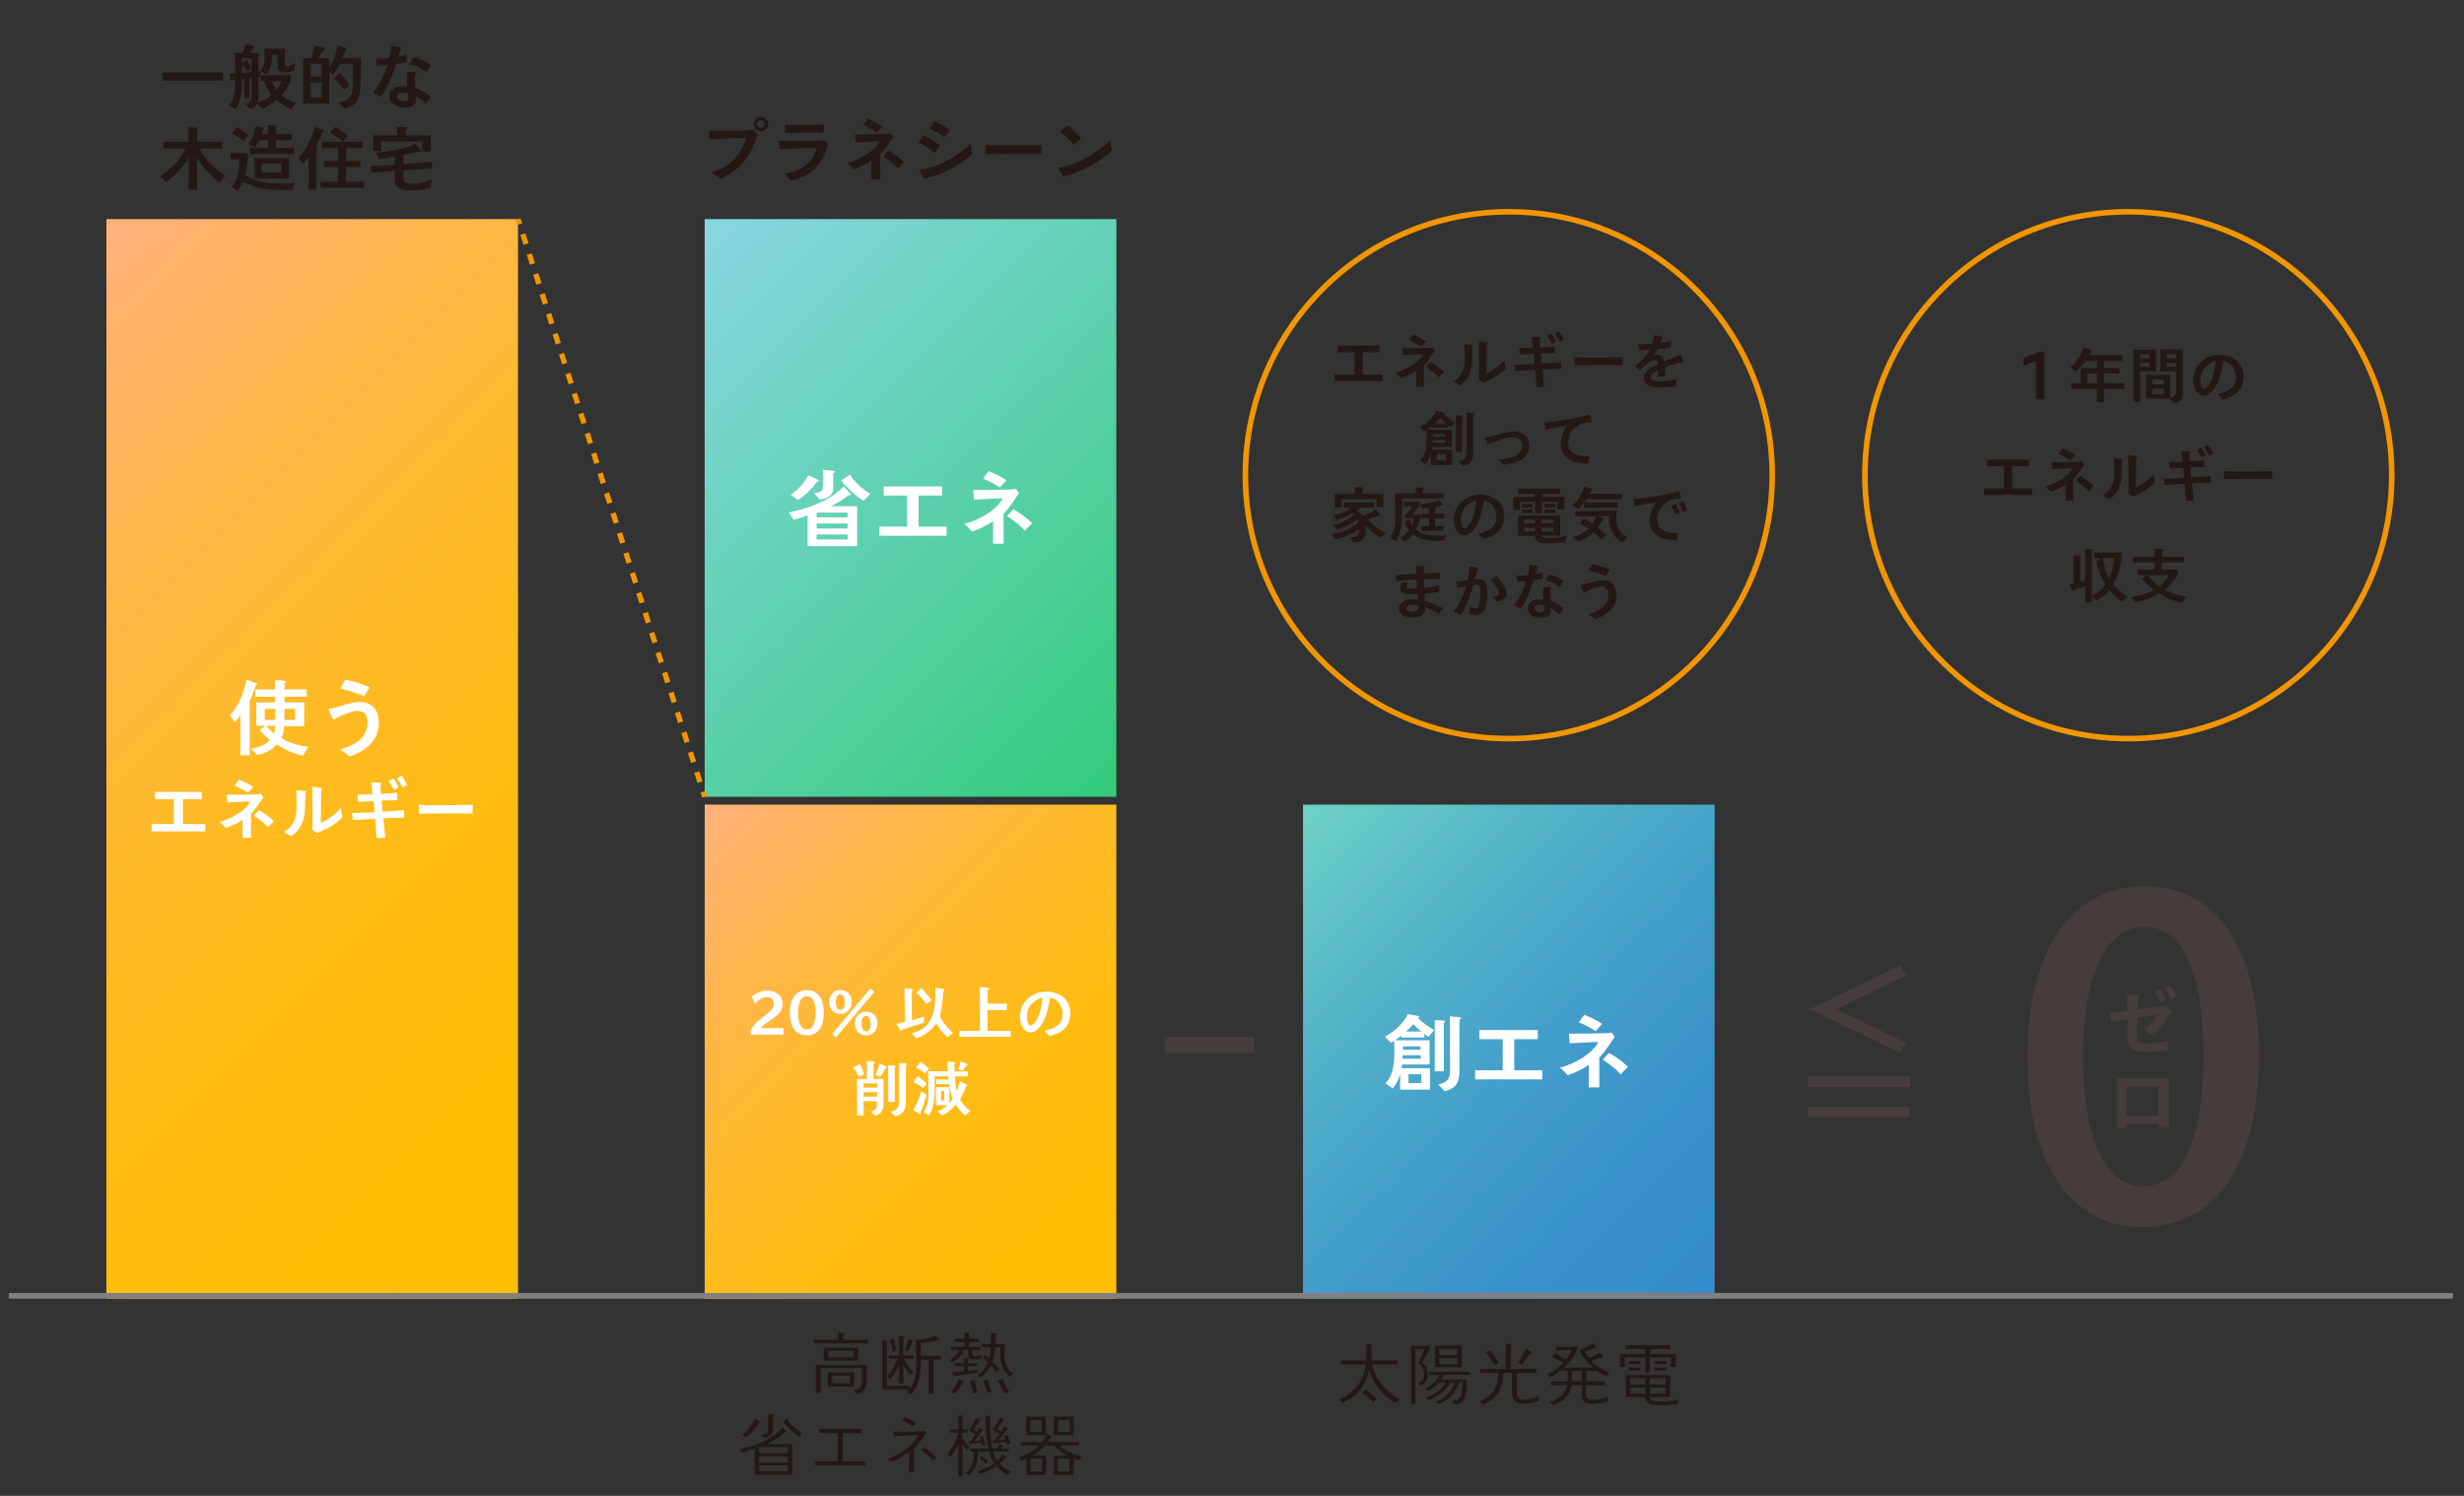 <?xml version="1.0" encoding="UTF-8"?><svg id="_レイヤー_2" xmlns="http://www.w3.org/2000/svg" width="560" height="340" xmlns:xlink="http://www.w3.org/1999/xlink" viewBox="0 0 560 340"><rect x="0" y="0" width="560" height="340" fill="#333333" stroke="none"/><defs><style>.cls-1{fill:#231815;}.cls-1,.cls-2,.cls-3,.cls-4,.cls-5,.cls-6,.cls-7,.cls-8{stroke-width:0px;}.cls-9{clip-path:url(#clippath);}.cls-2,.cls-10,.cls-11,.cls-12,.cls-13{fill:none;}.cls-10{stroke-dasharray:0 0 2.38 2.38;}.cls-10,.cls-11,.cls-12{stroke:#f29600;}.cls-10,.cls-11,.cls-12,.cls-13{stroke-miterlimit:10;}.cls-10,.cls-12{stroke-width:1.2px;}.cls-3{fill:url(#_名称未設定グラデーション_222);}.cls-4{fill:url(#_名称未設定グラデーション_135);}.cls-5{fill:url(#_名称未設定グラデーション_199);}.cls-11,.cls-13{stroke-width:1.27px;}.cls-6{fill:#463c3c;}.cls-7{fill:url(#_名称未設定グラデーション_199-2);}.cls-8{fill:#fff;}.cls-13{stroke:gray;}</style><clipPath id="clippath"><rect class="cls-2" width="560" height="340"/></clipPath><linearGradient id="_名称未設定グラデーション_199" x1="-13.78" y1="87.76" x2="155.69" y2="257.24" gradientUnits="userSpaceOnUse"><stop offset="0" stop-color="#ffb17d"/><stop offset=".09" stop-color="#ffb368"/><stop offset=".28" stop-color="#ffb743"/><stop offset=".46" stop-color="#ffba25"/><stop offset=".65" stop-color="#ffbc10"/><stop offset=".83" stop-color="#ffbd04"/><stop offset="1" stop-color="#ffbe00"/></linearGradient><linearGradient id="_名称未設定グラデーション_199-2" x1="155.47" y1="187.58" x2="258.4" y2="290.51" xlink:href="#_名称未設定グラデーション_199"/><linearGradient id="_名称未設定グラデーション_222" x1="291.45" y1="187.58" x2="394.38" y2="290.51" gradientUnits="userSpaceOnUse"><stop offset="0" stop-color="#6fd2c5"/><stop offset=".26" stop-color="#56b4c7"/><stop offset=".52" stop-color="#449eca"/><stop offset=".78" stop-color="#3990cb"/><stop offset="1" stop-color="#368ccc"/></linearGradient><linearGradient id="_名称未設定グラデーション_135" x1="150.72" y1="59.24" x2="263.14" y2="171.66" gradientUnits="userSpaceOnUse"><stop offset="0" stop-color="#88d6e2"/><stop offset="1" stop-color="#32cb79"/></linearGradient></defs><g id="_レイヤー_4"><g class="cls-9"><rect class="cls-5" x="24.18" y="49.8" width="93.55" height="245.4"/><rect class="cls-7" x="160.16" y="182.89" width="93.55" height="112.31"/><rect class="cls-3" x="296.14" y="182.89" width="93.55" height="112.31"/><rect class="cls-4" x="160.16" y="49.8" width="93.55" height="131.3"/><line class="cls-13" x1="2" y1="294.53" x2="557.49" y2="294.53"/><path class="cls-6" d="M460.79,240.37c0-24.57,10.03-38.95,26.84-38.95s25.77,15.38,25.77,38.15c0,25.47-9.92,39.35-26.63,39.35s-25.98-15.48-25.98-38.55ZM500.79,239.97c0-17.88-4.1-29.36-13.58-29.36-8.19,0-13.8,10.59-13.8,29.36s4.96,29.66,13.58,29.66c10.56,0,13.8-14.08,13.8-29.66Z"/><path class="cls-6" d="M264.72,235.67h20.41v3.66h-20.41v-3.66Z"/><path class="cls-6" d="M410.8,244.62h23.35v2.49h-23.35v-2.49ZM410.8,254.02v-2.49h23.35v2.49h-23.35Z"/><path class="cls-6" d="M431.86,219.43l1.32,2.29-15.77,7.6v.1l15.77,7.6-1.32,2.29-20.37-9.89v-.1l20.37-9.89Z"/><path class="cls-8" d="M58.1,155.77c-.32,1.22-.8,2.45-1.35,3.59v12.33h-2.11v-9.16c-.28.51-.84,1.23-1.25,1.63l-1.2-1.6c1.04-.91,1.88-2.45,2.47-3.69.67-1.41,1.04-2.91,1.35-4.43l2.22.87c.09.04.19.13.19.23,0,.17-.19.21-.32.21ZM68.83,171.75c-2.15-.44-4.12-1.33-5.93-2.54-1.12,1.29-2.75,2.07-4.41,2.41l-1.42-1.41c1.37-.27,3.34-.87,4.24-2.01-.82-.7-1.61-1.42-2.32-2.24l1.22-.99h-1.96v-5.32h4.27v-1.29h-4.48v-1.65h4.45v-2.13l2.17.15c.13,0,.32.06.32.23s-.19.27-.32.3v1.44h5.05v1.65h-5.05v1.29h4.48v5.41h-4.56c-.06.89-.21,1.84-.61,2.64,1.6,1.23,4.16,1.82,6.14,2.05l-1.27,1.99ZM62.55,163.62v-2.51h-2.38v2.51h2.38ZM60.55,164.97c.48.65,1.08,1.27,1.71,1.77.19-.46.29-1.27.29-1.77h-2ZM67.05,163.62v-2.51h-2.39v1.03c0,.49-.02.99-.02,1.48h2.41Z"/><path class="cls-8" d="M79.45,171.94c-.7-.55-1.41-1.12-2.15-1.61,1.9-.49,4.43-1.56,5.47-3.31.51-.84.74-1.82.74-2.79,0-1.69-.65-2.66-2.41-2.66-1.24,0-4.26,1.39-5.38,2.03-.13-.29-1.04-2.24-1.04-2.41,0-.13.19-.11.27-.11.42,0,1.9-.4,2.36-.55,1.48-.46,2.85-.97,4.43-.97,3.04,0,4.37,2.05,4.37,4.88,0,3.89-3.25,6.4-6.65,7.5ZM82.77,158.24c-1.75-.7-3.51-1.33-5.38-1.71.36-.68.7-1.37,1.06-2.05,1.9.32,3.74.95,5.51,1.73-.38.68-.76,1.37-1.2,2.03Z"/><path class="cls-8" d="M46.67,188.96h-12.2v-1.66h5.02v-5.65h-4.26v-1.66h10.62v1.66h-4.27v5.65h5.09v1.66Z"/><path class="cls-8" d="M59.84,181.22c-.9,1.29-1.7,2.63-2.81,3.77v1.66c0,1.26.02,2.52.02,3.77h-1.93c0-1.37,0-2.74.01-4.1-1.02.75-2.63,1.5-3.84,1.88-.43-.5-.9-.96-1.4-1.4,2.4-.55,5.82-2.4,6.99-4.63-1.75.01-3.5.15-5.24.23-.03-.59-.06-1.17-.11-1.76,2.25,0,4.51-.02,6.76-.09.33,0,.65-.05.99-.11l.56.79ZM56.35,180.19c-.94-.65-1.98-1.16-3.02-1.63.33-.46.65-.9.99-1.35,1.12.44,2.2,1,3.24,1.66-.38.46-.78.9-1.2,1.32ZM60.91,188.04c-.93-1.06-2.07-1.88-3.22-2.67l1.11-1.22c1.22.59,2.48,1.56,3.43,2.52l-1.32,1.37Z"/><path class="cls-8" d="M69.37,180.19c-.09,3.13.39,6.03-1.78,8.63-.41.5-.93.94-1.47,1.28-.49-.3-1.22-.77-1.58-1.02,2.39-1.47,2.87-3.36,2.87-6.02,0-1.12-.03-2.31-.06-3.43l2.02.18c.09.01.17.04.17.15,0,.09-.09.18-.17.23ZM74.63,188.17c-.81.44-1.69.78-2.54,1.14-.41-.26-.84-.49-1.2-.79.09-.24.15-.49.15-.75v-1.87c0-2.34-.04-4.73-.09-7.07l2.11.24c.09.01.17.08.17.18,0,.12-.14.21-.23.26-.03.65-.02,1.29-.02,1.95,0,1.84-.03,3.72-.08,5.56,1.2-.5,2.55-1.4,3.51-2.26.32-.27.61-.59.91-.9.03-.03.06-.08.11-.08.08,0,.08.15.08.18.06.64.17,1.25.29,1.87-.94.91-2.02,1.69-3.18,2.33Z"/><path class="cls-8" d="M87.13,186.01c.14,1.46.26,2.9.42,4.36-.65.06-1.31.09-1.96.17-.11-1.47-.24-2.93-.33-4.41-1.72.08-3.42.15-5.12.27-.03-.55-.06-1.09-.09-1.64.39.02.77.02,1.17.02,1.31,0,2.6-.11,3.89-.15-.08-.85-.14-1.69-.23-2.54-1.17.03-2.33.11-3.5.17-.03-.55-.11-1.11-.15-1.66,1.14,0,2.29-.03,3.45-.09-.09-.91-.2-1.81-.32-2.72l2.08.15c.12.02.26.09.26.23s-.12.24-.24.29c.03.67.08,1.32.11,1.99,1.23-.04,2.45-.14,3.66-.27,0,.58.03,1.14.03,1.7-1.19.02-2.37.05-3.54.09.08.83.14,1.67.23,2.51,1.63-.08,3.27-.18,4.89-.33.03.56.02,1.12.05,1.67-1.58.01-3.18.12-4.76.2ZM89.55,179.53c-.36-.71-.82-1.38-1.28-2.05l1.14-.52c.44.62.82,1.29,1.17,1.96l-1.03.61ZM91.48,178.99c-.4-.73-.81-1.44-1.28-2.11l1.08-.56c.46.64.87,1.34,1.22,2.04l-1.02.64Z"/><path class="cls-8" d="M107.37,184.93c-.87-.04-1.55-.04-2.25-.04-.81-.02-7.93,0-9.86.06-.03-.61-.08-1.38-.09-1.84-.02-.23.11-.24.2-.23.26.06.75.09.88.11.93.05,3.3.03,4.36.03,2.2,0,4.38-.04,6.84-.08-.04.61-.06,1.38-.08,1.99Z"/><path class="cls-8" d="M194.8,124.14h-11.25v-6.99c-1.06.34-2.11.72-3.19,1.01l-1.06-1.69c2.62-.55,5.21-1.31,7.62-2.49,1.9-.91,3.32-1.92,4.81-3.42.19.21,1.67,1.73,1.67,1.86,0,.11-.15.17-.25.17s-.19-.02-.29-.06c-1.25,1.03-2.64,1.88-4.12,2.54h6.06v9.06ZM185.7,109.48c-1.16,1.54-2.68,3.13-4.33,4.16l-1.67-1.18c1.77-1.22,3.02-2.51,3.97-4.45l2.2,1.01c.09.04.21.11.21.23,0,.19-.27.23-.38.23ZM189.35,107.61c0,1.1.02,2.22.02,3.33,0,1.86-1.5,2.39-3.08,2.58l-1.25-1.39c.87-.15,2.01-.29,2.01-1.44v-1.01c0-.97,0-1.96-.02-2.93l2.34.27c.17.02.36.04.36.27,0,.15-.27.28-.38.32ZM192.63,117.59v-1.08h-7.03v1.08h7.03ZM192.63,120.13v-1.14h-7.03v1.14h7.03ZM192.63,122.62v-1.14h-7.03v1.14h7.03ZM196.25,113.83c-1.73-1.01-3.8-3.04-5.09-4.58l2-1.37c1.18,1.84,2.79,3.23,4.62,4.39l-1.52,1.56Z"/><path class="cls-8" d="M215.13,121.77h-15.25v-2.07h6.27v-7.07h-5.32v-2.07h13.28v2.07h-5.34v7.07h6.36v2.07Z"/><path class="cls-8" d="M231.59,112.1c-1.12,1.62-2.13,3.29-3.51,4.71v2.07c0,1.58.02,3.15.02,4.71h-2.41c0-1.71,0-3.42.02-5.13-1.27.93-3.29,1.88-4.81,2.36-.53-.63-1.12-1.2-1.75-1.75,3-.68,7.28-3,8.74-5.79-2.18.02-4.37.19-6.55.29-.04-.74-.08-1.46-.13-2.2,2.81,0,5.64-.02,8.45-.11.42,0,.82-.06,1.24-.13l.7.99ZM227.22,110.8c-1.18-.82-2.47-1.44-3.78-2.03.42-.57.82-1.12,1.24-1.69,1.41.55,2.75,1.25,4.05,2.07-.47.57-.97,1.12-1.5,1.65ZM232.92,120.63c-1.16-1.33-2.58-2.36-4.03-3.34l1.39-1.52c1.52.74,3.1,1.96,4.29,3.15l-1.65,1.71Z"/><path class="cls-8" d="M324.66,235.69c-.32-.21-.63-.42-.93-.67v.8h-5.22v-.44c-.47.4-.97.74-1.48,1.08h7.88v5.49h-6.25c-.04.29-.06.57-.13.84h6.46v4.88h-6.78l.02-3.53c-.34,1.16-.89,2.34-1.71,3.23l-1.65-1.12c1.94-2.05,2.03-4.9,2.03-7.56,0-.7-.02-1.41-.04-2.11-.25.15-.49.29-.74.42l-1.35-1.39c1.9-.97,4.35-3.1,5.19-5.09l2.37.4c.1.02.19.11.19.21,0,.11-.09.21-.21.23.59.87,2.7,2.24,3.65,2.75l-1.29,1.58ZM322.89,240.64v-.8h-4.1c0,.27-.02.53-.04.8h4.14ZM322.87,238.61v-.78h-4.01v.78h4.01ZM323.01,234.47c-.63-.53-1.25-1.06-1.82-1.67-.49.61-1.06,1.16-1.65,1.67h3.48ZM323.01,246.19v-2.01h-2.89v2.01h2.89ZM328.14,232.47v11.04h-2.05v-11.66l2,.13c.15.02.36.04.36.23,0,.15-.19.23-.3.27ZM331.69,231.79v11.68c0,2.56-.76,3.91-3.34,4.56l-1.48-1.54c2.18-.53,2.68-1.22,2.68-3.44,0-4.01,0-8.02-.02-12.03l2.15.17c.15.02.38.09.38.29,0,.13-.27.27-.36.3Z"/><path class="cls-8" d="M350.51,245.34h-15.25v-2.07h6.27v-7.07h-5.32v-2.07h13.28v2.07h-5.34v7.07h6.36v2.07Z"/><path class="cls-8" d="M366.98,235.67c-1.12,1.62-2.13,3.29-3.51,4.71v2.07c0,1.58.02,3.15.02,4.71h-2.41c0-1.71,0-3.42.02-5.13-1.27.93-3.29,1.88-4.81,2.36-.53-.63-1.12-1.2-1.75-1.75,3-.68,7.28-3,8.74-5.79-2.18.02-4.37.19-6.55.29-.04-.74-.08-1.46-.13-2.2,2.81,0,5.64-.02,8.45-.11.42,0,.82-.06,1.24-.13l.7.99ZM362.61,234.37c-1.18-.82-2.47-1.44-3.78-2.03.42-.57.82-1.12,1.24-1.69,1.41.55,2.75,1.25,4.05,2.07-.47.57-.97,1.12-1.5,1.65ZM368.31,244.2c-1.16-1.33-2.58-2.36-4.03-3.34l1.39-1.52c1.52.74,3.1,1.96,4.29,3.15l-1.65,1.71Z"/><path class="cls-6" d="M493.38,229.98c-.21.32-.39.63-.58.93-.99,1.62-2.22,3.12-3.68,4.35-.53-.44-1.13-.83-1.73-1.16,1.02-.86,2.34-2.2,2.91-3.42-.62.07-1.23.18-1.83.26-.92.14-1.81.26-2.73.42-.02.65-.04,1.3-.04,1.95v2.4c0,1.36.71,1.48,1.88,1.48,1.74,0,3.47-.16,5.18-.56-.05.74-.18,1.48-.25,2.2-1.69.14-3.38.21-5.09.21-1.99,0-3.93-.51-3.93-2.89v-4.51c-1.25.19-2.46.44-3.7.65-.09-.69-.18-1.39-.28-2.08,1.32-.11,2.64-.23,3.96-.42v-3.89l2.36.25c.14.02.3.07.3.25,0,.14-.14.25-.26.3-.04.93-.05,1.87-.07,2.82,1.67-.23,3.35-.51,5.02-.76.46-.07.86-.16,1.3-.33.19.19,1.44,1.25,1.44,1.37,0,.11-.12.16-.19.18ZM491.12,227.83c-.44-.83-.95-1.6-1.53-2.36l1.29-.67c.55.72,1.02,1.5,1.44,2.29l-1.2.74ZM493.52,227.11c-.48-.84-.99-1.67-1.58-2.43l1.25-.7c.56.74,1.07,1.53,1.5,2.36l-1.16.77Z"/><path class="cls-6" d="M492.94,256.3h-2.32v-.88h-7.24v.95h-2.25c0-3.75.02-7.5.02-11.25,2.01,0,4.03.04,6.04.04s3.84-.04,5.74-.04c0,3.56.02,7.1.02,10.65v.53ZM490.61,253.64v-6.74h-7.24v6.74h7.24Z"/><path class="cls-1" d="M50.66,18.33h-13.78v-1.84h13.78v1.84Z"/><path class="cls-1" d="M66.18,24.81c-1.22-.47-2.33-1.25-3.31-2.12-.97.82-2.15,1.55-3.34,2l-1.08-1.14c-.32.62-.93,1-1.57,1.24l-1.19-1.08c1.24-.43,1.5-.9,1.5-2.19v-3.83l-.52.05v4.58h-1.16v-4.43l-.46.03c0,2.12-.09,5.18-1.5,6.89l-1.43-.84c1.25-1.5,1.38-4.01,1.39-5.88l-.6.11c-.03.13-.14.22-.27.22-.1,0-.17-.06-.19-.16l-.36-1.47c.48-.02.93-.05,1.41-.08v-.41c0-1.43-.08-2.83-.14-4.26h1.8c.24-.67.44-1.35.63-2.03l1.88.52c.11.03.22.11.22.24,0,.16-.22.24-.35.21-.25.36-.47.75-.74,1.09h1.92v4.28l.51-.06-.13,1.27-.36.05v4.23c0,.51-.03,1.03-.21,1.52,1.2-.35,2.3-.89,3.18-1.81-.7-.87-1.28-1.87-1.66-2.91l.36-.21h-1.14v-1.33h6.86v.97c0,.08-.16.44-.19.54-.4.97-1.16,2.26-1.88,3.01.76.84,2.12,1.43,3.18,1.77l-1.08,1.44ZM57.17,13.23h-2.14v1.01l1.01-.65c.41.63.79,1.28,1.11,1.96l-1.09.65c-.32-.55-.65-1.09-1.03-1.6,0,.67.02,1.31.02,1.98.71-.03,1.41-.11,2.12-.16v-3.2ZM66.99,15.94c-.52.27-1.41.51-2,.51-1.58,0-1.92-.36-1.92-1.93v-2.04h-1.22c0,1.66-.19,3.2-1.43,4.42l-1.27-.87c.92-.97,1-2.04,1-3.31,0-.55-.05-1.09-.06-1.65h4.72c-.05,1.09-.1,2.2-.1,3.29,0,.44.14.71.62.71.57,0,1.27-.44,1.71-.79l-.06,1.66ZM61.73,18.41c.27.73.67,1.46,1.16,2.06.43-.55.87-1.39,1.11-2.06h-2.26Z"/><path class="cls-1" d="M82.02,13.15l-.03,3.45c-.02.68,0,1.36-.03,2.03-.13,2.96-.27,5.43-3.77,6l-1.19-1.36c1.62-.16,2.72-.87,3.06-2.5.1-.52.11-1.03.13-1.55.02-.36,0-.71,0-1.08,0-1.19.02-2.36.02-3.55h-2.98c-.44.81-.9,1.63-1.54,2.3l-.87-.68v7.33h-5.91v-10.31h1.79c.32-.93.6-1.88.84-2.85l2.04.49c.11.03.27.09.27.24,0,.16-.25.25-.36.27-.35.63-.71,1.25-1.12,1.85h2.46v2.14c.97-1.41,1.66-3.42,1.92-5.12l1.85.68c.09.03.22.13.22.24,0,.14-.19.19-.3.19-.25.6-.48,1.22-.78,1.79h4.29ZM73.1,17.38v-2.87h-2.5v2.87h2.5ZM73.1,22.15v-3.41h-2.5v3.41h2.5ZM78.22,20.33c-.73-.89-1.5-1.73-2.33-2.52l1.38-1.2c.78.87,1.58,1.74,2.2,2.72l-1.25,1Z"/><path class="cls-1" d="M92.37,14.12c-.78.19-1.54.35-2.31.47-.82,2.44-1.96,5.32-3.45,7.43-.59-.25-1.17-.55-1.74-.86,1.35-1.93,2.46-4.13,3.17-6.38-.78.11-1.57.16-2.36.17-.08-.55-.17-1.11-.25-1.68.29.03.57.03.87.03.73,0,1.47-.03,2.2-.13.24-.89.36-1.82.43-2.74.74.09,1.47.17,2.2.32-.19.73-.38,1.47-.63,2.2.65-.13,1.27-.35,1.9-.54,0,.55-.02,1.12-.02,1.7ZM96.74,23.49c-.68-.59-1.38-1.19-2.17-1.63.02.17.02.35.02.52,0,1.63-1.22,2.08-2.64,2.08-.51,0-1.01-.06-1.5-.21-.97-.32-1.96-1.14-1.96-2.25,0-1.6,1.3-2.41,2.79-2.41.43,0,.87.03,1.3.09-.05-.74-.11-1.49-.11-2.23,0-.38.05-.71.19-1.08h1.43c.09,0,.55-.06.55.13,0,.03,0,.05-.02.06-.19.29-.29.63-.29.97,0,.84.06,1.66.14,2.5,1.16.4,2.49,1.12,3.44,1.88-.36.54-.74,1.08-1.16,1.57ZM92.7,21.21c-.35-.14-.74-.17-1.14-.17-.6,0-1.35.16-1.35.9s.92,1.06,1.54,1.06,1.01-.11,1.01-.79c0-.33-.03-.67-.06-1ZM96.89,16.38c-1.11-.87-2.49-1.49-3.85-1.82l.92-1.58c1.36.35,2.83.92,3.94,1.82l-1.01,1.58Z"/><path class="cls-1" d="M49.87,41.44c-.98-.59-2.12-1.77-2.91-2.63-.84-.92-1.58-1.92-2.2-3.01l.03,7.36h-1.93l.03-7.35c-1.09,1.96-3.28,4.4-5.24,5.53l-1.24-1.31c2.42-1.52,4.58-3.67,5.75-6.3h-5.02v-1.52h5.73v-3.28l1.92.11c.11,0,.27.05.27.19s-.16.24-.27.27v2.71h5.75v1.52h-5.18c.87,2.06,2.96,4.13,4.74,5.46.38.29.78.54,1.17.79l-1.39,1.46Z"/><path class="cls-1" d="M66.37,43.16c-.82.02-1.63.05-2.46.05-1.66,0-3.33-.11-4.96-.48-1.3-.29-2.52-.81-3.71-1.39-.33.67-.71,1.39-1.22,1.95l-1.41-.81c1.52-1.7,1.76-4.1,1.84-6.27h-2.04v-1.39h3.96c-.02,1.58-.16,3.44-.65,4.94,2.46,1.79,5.59,1.93,8.51,1.93.9,0,1.79-.05,2.69-.08l-.55,1.55ZM55.4,32c-.78-.55-1.92-1.25-2.65-1.65l1.19-1.49c.6.33,2,1.36,2.5,1.96l-1.04,1.17ZM66.85,34.99h-10.07v-1.35h4.09v-1.76h-1.93c-.29.57-.6,1.12-1.01,1.62l-1.47-.78c.81-.92,1.5-2.91,1.71-4.12l1.76.51c.08.03.13.1.13.17,0,.11-.14.16-.22.19-.13.35-.25.68-.38,1.03h1.41v-2.06l1.85.14c.11,0,.25.05.25.19s-.16.24-.27.27v1.46h3.56v1.38h-3.56v1.71h4.17v1.39ZM65.69,40.6h-7.82l-.02-4.67h7.84v4.67ZM63.93,39.22v-2.04h-4.42v2.04h4.42Z"/><path class="cls-1" d="M73.34,30.06c-.41,1.01-.9,1.98-1.41,2.95v10.07h-1.79v-7.48c-.3.52-.76,1.01-1.19,1.44l-1.17-1.17c1.79-1.74,3.17-4.62,3.77-7.03l2.04.76c.08.03.16.09.16.19,0,.17-.29.25-.41.27ZM82.8,42.67h-9.95v-1.36h3.96v-3.36h-3.18v-1.38h3.18v-2.88h-3.66v-1.47h9.25v1.47h-3.74v2.88h3.25v1.38h-3.25v3.36h4.13v1.36ZM77.92,32.14c-.9-.76-1.88-1.44-2.93-2.01l1.27-1.33c.52.33,1.03.73,1.52,1.11.44.33.89.67,1.28,1.05l-1.14,1.19Z"/><path class="cls-1" d="M98.21,38.3l-6.54.41v1.82c0,.55.24.92.74,1.09.29.09.76.16,1.46.16,1.36,0,2.79-.36,4.26-1.09l-.21,1.9c-1.17.44-2.71.67-4.59.67-1.11,0-1.95-.16-2.49-.44-.75-.41-1.11-1.09-1.11-2.11v-1.85l-5.34.41-.11-1.47,5.45-.38v-1.85c-1.03.22-2.2.43-3.52.6l-.76-1.44c.71-.06,1.65-.17,2.83-.36,2.58-.4,4.62-.92,6.16-1.71l1.33,1.63c0,.16-.09.22-.27.22-.11,0-.21-.02-.32-.08-.79.21-2.53.59-3.53.78v2.09l6.48-.51.06,1.52ZM97.88,34.42h-1.9v-2.26h-9.33v2.17h-1.84v-3.55h5.43v-1.96l2,.09c.16,0,.25.08.25.19,0,.13-.09.22-.27.27v1.41h5.65v3.64Z"/><path class="cls-1" d="M172,31.08c-1.14,3.23-2.46,5.83-5.31,7.9-.9.67-1.96,1.27-3.04,1.63-.6-.52-1.25-1.01-1.9-1.47,3.94-1,6.7-3.91,7.82-7.79-2.77.03-5.54.19-8.32.3-.05-.65-.08-1.3-.09-1.95.74.02,1.49.05,2.23.05,1.46,0,2.91-.03,4.37-.05.74-.02,1.5,0,2.25-.05.36-.03.49-.03.82-.24.19.16,1.46,1.25,1.46,1.38s-.22.22-.3.29ZM172.95,29.83c-.9,0-1.63-.73-1.63-1.62s.73-1.63,1.63-1.63,1.63.73,1.63,1.63-.74,1.62-1.63,1.62ZM172.95,27.34c-.48,0-.87.38-.87.87s.4.84.87.84.87-.38.87-.84-.4-.87-.87-.87Z"/><path class="cls-1" d="M188.12,33.03c-.22.82-.48,1.66-.87,2.44-1.28,2.55-2.99,4.1-5.7,5.07-.6.22-1.2.41-1.82.55-.48-.52-.92-1.06-1.43-1.54,3.36-.63,6.29-2.23,7.29-5.72.02-.06.03-.13.05-.19-2.85,0-5.69.13-8.54.27-.03-.65-.03-1.28-.05-1.93,1.95.11,3.94.06,5.89.06,1.46,0,2.9-.03,4.34-.19.17.13,1.11.84,1.11.97s-.17.19-.27.21ZM187.19,30.16c-.54-.03-1.06-.03-1.6-.03-1.9,0-3.8,0-5.7.06-.49.02-.98.03-1.47.03v-.36c.02-.51-.02-1-.03-1.5.49.05,1,.06,1.49.06,2.44,0,4.89-.03,7.33-.13v.32c0,.52-.02,1.03-.02,1.55Z"/><path class="cls-1" d="M202.97,31.19c-.93,1.35-1.77,2.74-2.93,3.93v1.73c0,1.31.02,2.63.02,3.93h-2.01c0-1.43,0-2.85.02-4.28-1.06.78-2.74,1.57-4.01,1.96-.44-.52-.93-1-1.46-1.46,2.5-.57,6.07-2.5,7.29-4.83-1.82.02-3.64.16-5.46.24-.03-.62-.06-1.22-.11-1.84,2.34,0,4.7-.02,7.05-.09.35,0,.68-.05,1.03-.11l.59.82ZM199.32,30.11c-.98-.68-2.06-1.2-3.15-1.7.35-.47.68-.93,1.03-1.41,1.17.46,2.3,1.04,3.37,1.73-.4.47-.81.93-1.25,1.38ZM204.07,38.3c-.97-1.11-2.15-1.96-3.36-2.79l1.16-1.27c1.27.62,2.58,1.63,3.58,2.63l-1.38,1.43Z"/><path class="cls-1" d="M212.45,34.75c-1.14-.95-2.41-1.7-3.71-2.36.4-.54.76-1.09,1.14-1.63,1.33.59,2.64,1.38,3.75,2.31l-1.19,1.68ZM210.01,40.6c-.11-.19-1.09-1.74-1.09-1.82,0-.11.16-.13.22-.14,1.01-.19,2.01-.4,2.98-.73,3.14-1.08,6.11-3.04,8.55-5.27.06.81.16,1.62.27,2.41-3.14,2.83-6.81,4.64-10.93,5.56ZM214.66,31.16c-1.08-.78-2.22-1.41-3.44-1.93.36-.52.71-1.08,1.04-1.63,1.27.44,2.52,1.11,3.58,1.92-.36.57-.78,1.11-1.19,1.65Z"/><path class="cls-1" d="M236.67,35.06c-.9-.05-1.62-.05-2.34-.05-.84-.02-8.27,0-10.28.06-.03-.63-.08-1.44-.09-1.92-.02-.24.11-.25.21-.24.27.06.78.1.92.11.97.05,3.44.03,4.54.03,2.3,0,4.56-.05,7.13-.08-.05.63-.06,1.44-.08,2.08Z"/><path class="cls-1" d="M244.39,39.27c-.9.36-1.82.67-2.79.86-.09-.19-1.09-1.98-1.09-1.98,0-.06.08-.06.13-.06.22,0,.46-.03.68-.08,1.76-.32,3.47-1.03,5.05-1.87,2.14-1.12,4.13-2.55,5.91-4.2.13.78.28,1.55.43,2.33-2.45,2.2-5.26,3.79-8.31,5ZM244.02,32.87c-.95-1.09-1.98-2.09-3.17-2.95.62-.44,1.2-.92,1.81-1.38,1.14.82,2.15,1.81,3.06,2.9-.51.54-1.09.98-1.69,1.43Z"/><path class="cls-1" d="M314.27,86.61h-10.94v-1.48h4.5v-5.07h-3.82v-1.49h9.52v1.49h-3.83v5.07h4.56v1.48Z"/><path class="cls-1" d="M326.1,79.68c-.8,1.16-1.53,2.36-2.52,3.38v1.49c0,1.13.01,2.26.01,3.38h-1.73c0-1.23,0-2.45.01-3.68-.91.67-2.36,1.35-3.45,1.69-.38-.45-.8-.86-1.25-1.25,2.15-.49,5.22-2.15,6.27-4.16-1.57.01-3.13.14-4.7.21-.03-.53-.05-1.05-.09-1.58,2.02,0,4.05-.01,6.06-.08.3,0,.59-.04.89-.09l.5.71ZM322.96,78.75c-.84-.58-1.77-1.04-2.71-1.46.3-.41.59-.8.89-1.21,1.01.39,1.98.9,2.9,1.49-.34.41-.69.8-1.08,1.18ZM327.05,85.8c-.83-.95-1.85-1.69-2.89-2.4l.99-1.09c1.09.53,2.22,1.4,3.08,2.26l-1.19,1.23Z"/><path class="cls-1" d="M334.65,78.75c-.08,2.81.35,5.41-1.59,7.74-.37.45-.83.84-1.32,1.14-.44-.27-1.09-.7-1.42-.91,2.14-1.32,2.58-3.01,2.58-5.4,0-1.01-.03-2.07-.05-3.08l1.81.16c.08.01.15.04.15.14,0,.08-.08.16-.15.2ZM339.36,85.91c-.72.4-1.51.69-2.28,1.02-.37-.23-.75-.44-1.08-.71.08-.22.14-.44.14-.67v-1.68c0-2.1-.04-4.24-.08-6.34l1.89.22c.08.01.15.07.15.16,0,.11-.12.19-.21.23-.03.59-.01,1.16-.01,1.74,0,1.65-.03,3.34-.07,4.99,1.08-.45,2.29-1.25,3.15-2.03.29-.25.54-.53.82-.8.03-.03.05-.07.1-.07.07,0,.07.14.07.16.05.57.15,1.12.26,1.68-.85.82-1.81,1.51-2.85,2.08Z"/><path class="cls-1" d="M350.58,83.97c.12,1.31.23,2.6.38,3.91-.59.05-1.17.08-1.76.15-.09-1.32-.22-2.63-.3-3.95-1.54.07-3.07.14-4.59.25-.03-.49-.05-.98-.08-1.47.35.01.7.01,1.05.01,1.17,0,2.33-.09,3.49-.14-.07-.76-.12-1.51-.2-2.28-1.05.03-2.08.09-3.13.15-.03-.49-.09-.99-.14-1.49,1.02,0,2.06-.03,3.09-.08-.08-.82-.18-1.62-.29-2.44l1.87.14c.11.01.23.08.23.21s-.11.22-.22.26c.03.6.07,1.19.09,1.79,1.1-.04,2.19-.12,3.28-.25,0,.52.03,1.02.03,1.53-1.06.01-2.13.04-3.17.08.07.75.12,1.5.2,2.25,1.46-.07,2.93-.16,4.39-.3.03.5.01,1.01.04,1.5-1.42.01-2.85.11-4.26.18ZM352.75,78.17c-.33-.64-.74-1.24-1.14-1.84l1.02-.46c.39.56.74,1.16,1.05,1.76l-.93.55ZM354.48,77.68c-.35-.65-.72-1.29-1.14-1.89l.97-.5c.41.57.78,1.2,1.09,1.83l-.91.57Z"/><path class="cls-1" d="M368.74,83c-.78-.04-1.39-.04-2.02-.04-.72-.01-7.11,0-8.84.05-.03-.54-.07-1.24-.08-1.65-.01-.2.09-.22.18-.2.23.05.67.08.79.1.83.04,2.96.03,3.91.03,1.98,0,3.92-.04,6.13-.07-.04.54-.05,1.24-.07,1.79Z"/><path class="cls-1" d="M382.57,82.13c0,.11-.05.16-.16.16-.07,0-.14-.03-.2-.07-.98.29-2.88.93-3.77,1.28v2.1h-1.61c.01-.2.01-.41.01-.64v-.76c-1.09.44-1.63.99-1.63,1.62,0,.54.63.83,1.87.83,1.35,0,2.58-.15,3.97-.54l-.05,1.59c-1.2.34-2.52.39-3.42.39-2.67,0-4.01-.72-4.01-2.18,0-.71.38-1.36,1.12-1.96.46-.37,1.16-.76,2.07-1.17-.03-.61-.25-.93-.64-.93-.5,0-.97.16-1.4.52-.27.22-.63.5-1.05.93-.5.48-.82.8-1.01.97-.25-.25-.63-.61-1.13-1.12,1.53-1.02,2.67-2.26,3.43-3.69-.72.08-1.53.14-2.4.18-.05-.52-.14-.99-.22-1.42,1.28,0,2.33-.04,3.12-.14.16-.4.31-1.02.46-1.88l1.84.35c.11.03.16.08.16.16s-.07.15-.22.21c-.07.23-.19.59-.37,1.05.63-.07,1.55-.27,2.55-.5l-.15,1.5c-.75.14-1.76.27-3.01.42-.19.41-.5.91-.85,1.36.33-.08.6-.1.78-.1.83,0,1.38.48,1.62,1.46,1.09-.49,2.33-1,3.68-1.51l.63,1.53Z"/><path class="cls-1" d="M329.81,97.11c-.23-.15-.45-.3-.67-.48v.57h-3.75v-.31c-.34.29-.7.53-1.06.78h5.65v3.94h-4.48c-.03.2-.04.41-.1.6h4.63v3.5h-4.86v-2.54c-.23.83-.63,1.68-1.21,2.32l-1.19-.8c1.39-1.47,1.46-3.52,1.46-5.42,0-.5-.01-1.01-.03-1.51-.18.11-.35.2-.53.3l-.97-1c1.36-.69,3.12-2.22,3.72-3.65l1.7.29c.07.01.14.08.14.15,0,.08-.07.15-.15.16.42.63,1.93,1.61,2.62,1.98l-.93,1.13ZM328.54,100.67v-.57h-2.94c0,.19-.01.38-.03.57h2.97ZM328.52,99.21v-.56h-2.88v.56h2.88ZM328.62,96.24c-.45-.38-.9-.76-1.31-1.2-.35.44-.76.83-1.19,1.2h2.49ZM328.62,104.65v-1.44h-2.07v1.44h2.07ZM332.3,94.81v7.92h-1.47v-8.37l1.43.09c.11.01.26.03.26.16,0,.11-.14.16-.22.19ZM334.85,94.32v8.38c0,1.84-.54,2.81-2.4,3.27l-1.06-1.1c1.57-.38,1.92-.87,1.92-2.47,0-2.88,0-5.75-.01-8.62l1.54.12c.11.01.27.07.27.21,0,.09-.19.19-.26.22Z"/><path class="cls-1" d="M343.86,105.25c-.69.18-1.42.29-2.12.4l-1.08-1.2c1.85-.18,5.27-.57,5.27-3.07,0-1.5-.9-1.98-2.28-1.98-1.98,0-3.69,1.16-5.59,1.54-.05-.15-.53-1.46-.53-1.49,0-.09.08-.09.15-.09,1.06,0,1.89-.34,2.89-.64,1.14-.34,2.32-.65,3.5-.65,1.91,0,3.49,1.2,3.49,3.19,0,2.38-1.61,3.43-3.71,3.99Z"/><path class="cls-1" d="M361.65,95.98c-.05,0-.12-.01-.18-.01-.64,0-1.32.07-1.95.29-1.8.61-3.11,2.43-3.11,4.33,0,2.82,2.64,3.15,4.86,3.15-.11.53-.22,1.08-.37,1.61h-.3c-.98,0-2.14-.16-3.05-.49-1.73-.61-2.83-1.99-2.83-3.86,0-1.65.49-2.93,1.46-4.25-1.64.26-3.27.56-4.88.91-.1-.54-.22-1.08-.3-1.61,2.83-.34,5.64-.72,8.42-1.32.65-.15,1.29-.31,1.92-.52.07.21.49,1.53.49,1.64s-.09.14-.19.14Z"/><path class="cls-1" d="M313.87,122.26c-1.24-.56-2.78-1.89-3.56-3.01.03.26.1.53.1.79v.53c0,1.96-.97,2.74-2.88,2.74l-.65-1.2c.22-.01.42,0,.64-.01,1.28-.07,1.32-.75,1.38-1.84-1.13.78-2.33,1.4-3.62,1.84-.54.19-1.1.38-1.68.49l-.85-1.08c2.04-.45,4.46-1.32,6-2.79-.03-.25-.11-.49-.2-.72-1.43,1.12-2.96,1.89-4.71,2.4l-.86-1c1.4-.33,3.77-1.33,4.73-2.41-.12-.14-.27-.26-.42-.35-1,.67-2.29,1.23-3.45,1.55l-.84-.99c1.4-.34,2.86-.87,3.99-1.8h-1.62v-1.19h6.95v1.19h-3c-.31.2-.61.42-.93.63.49.34.93.76,1.28,1.25,1.04-.45,2.07-.94,3.02-1.57.16.22,1.08,1.32,1.08,1.5,0,.08-.08.12-.15.12-.08,0-.18-.04-.25-.08-.8.18-1.57.48-2.36.7.89,1.5,2.41,2.45,3.96,3.13l-1.1,1.19ZM314.4,115.22h-1.57v-1.8h-7.94v1.95h-1.54v-3.11h4.59v-1.55l1.66.08c.14,0,.26.01.26.18,0,.11-.14.16-.22.2v1.09h4.75v2.96Z"/><path class="cls-1" d="M328.14,113.32h-9.47c0,1.02.01,2.03.01,3.05,0,2-.19,5.01-1.42,6.66l-1.38-.74c1.29-1.39,1.28-3.94,1.28-5.72,0-1.47-.04-2.93-.11-4.4h4.7v-1.42l1.65.12c.1.01.22.04.22.16,0,.11-.12.19-.22.22v.91h4.73v1.14ZM328.21,122.9h-1.88c-1.91,0-3.68-.23-5.18-1.53-.64.78-1.16,1.25-2.03,1.77l-.97-.94c.76-.37,1.65-1.01,2.1-1.73-.41-.54-.78-1.14-1.08-1.76l1.02-.79c.21.52.45,1.02.74,1.5.23-.5.33-1.1.41-1.65h-2.1v-.45l1.74-2.22h-1.89s0-1.02,0-1.02h3.57v.87l-1.58,1.96h1.74c-.08,1.16-.37,2.44-.95,3.46,1.18,1.25,3.24,1.36,4.85,1.36.65,0,1.29-.03,1.95-.07l-.46,1.23ZM328.24,117.86h-2.04v1.72h1.85v1.1h-4.99v-1.06h1.7v-1.79h-1.84v-1.01h1.84v-1.35c-.52.08-1.05.14-1.58.16l-.46-1.01c1.46-.11,2.97-.35,4.31-.98l.86.93c.08.07.11.14.11.18,0,.12-.11.19-.22.19-.07,0-.14-.03-.19-.05-.45.15-.93.26-1.39.37v1.53h2.04v1.08Z"/><path class="cls-1" d="M337.18,122.52c-.42-.39-.8-.82-1.23-1.2,2.15-.52,4.14-1.27,4.14-3.86,0-1.76-1.06-3.35-2.85-3.71-.37,2.36-1.09,6.1-3.23,7.5-.4.26-.79.44-1.27.44-.56,0-1.1-.38-1.46-.79-.64-.74-.87-1.84-.87-2.79,0-3.34,2.77-5.7,6.01-5.7,3,0,5.44,1.79,5.44,4.96,0,2.97-1.99,4.52-4.69,5.15ZM332.38,116.24c-.26.59-.38,1.23-.38,1.87,0,.56.12,2,.89,2,.27,0,.5-.26.67-.44,1.28-1.31,1.83-4.1,1.96-5.89-1.23.22-2.63,1.31-3.13,2.45Z"/><path class="cls-1" d="M355.57,115.82h-1.59v-1.74h-3.53v2.6h-1.57v-2.6h-3.43v1.81h-1.51v-2.93h4.91v-.68h-3.86v-1.19h9.61v1.19h-4.13v.68h5.11v2.86ZM355.78,123.23c-1.29.14-2.59.25-3.88.25-1.23,0-3.02-.03-3.02-1.69h-3.87v-4.63h9.57v4.56h-4.21c0,.63,1.44.57,1.84.57,1.27,0,2.52-.18,3.75-.46l-.16,1.4ZM348.29,115.37h-2.37v-.82h2.37v.82ZM348.29,116.63h-2.37v-.82h2.37v.82ZM348.85,118.95v-.85h-2.4v.85h2.4ZM348.87,120.76v-.8h-2.41v.8h2.41ZM353.06,118.95v-.85h-2.71v.85h2.71ZM353.08,120.76v-.8h-2.73v.8h2.73ZM353.5,115.37h-2.44v-.82h2.44v.82ZM353.5,116.65h-2.44v-.83h2.44v.83Z"/><path class="cls-1" d="M368.65,113.45h-8c-.19.25-.38.5-.59.75h7.63s0,1.19,0,1.19h-7.71v-1.09c-.39.49-.79.99-1.31,1.36l-1.31-.8c1.38-1.1,2.19-2.58,2.68-4.25l1.7.48c.12.04.23.08.23.23,0,.12-.19.19-.29.22-.11.23-.25.46-.37.68h7.32v1.24ZM368.74,123.33c-2.28-1.25-3.11-3.53-3.05-6.02h-2.66s1.21.5,1.21.5c.08.03.23.09.23.2,0,.16-.23.25-.35.26-.26.59-.6,1.14-.98,1.66.7.53,1.38,1.08,2,1.68l-1.12,1.01c-.6-.56-1.17-1.13-1.83-1.63-.94.91-2.25,1.7-3.49,2.12l-1.2-1.02c1.2-.37,2.7-1.05,3.57-1.96-.68-.38-1.38-.75-2.08-1.08.33-.38.61-.8.9-1.21.74.34,1.4.78,2.08,1.21.34-.53.59-1.12.78-1.72h-4.73s0-1.17,0-1.17c3.16,0,6.32-.03,9.48-.05-.12.57-.18,1.14-.18,1.73,0,1.99.78,3.38,2.56,4.29l-1.16,1.2Z"/><path class="cls-1" d="M381.88,113.35c-.07,0-.12-.03-.19-.03-.61,0-1.36.14-1.95.34-1.81.63-3.12,2.47-3.12,4.39,0,2.82,2.64,3.15,4.86,3.15-.1.53-.22,1.08-.35,1.61h-.31c-.97,0-2.14-.16-3.05-.49-1.73-.61-2.83-2-2.83-3.86,0-1.65.5-2.97,1.47-4.29-1.65.26-3.27.56-4.89.91-.08-.54-.2-1.08-.29-1.62,1.49-.18,2.96-.37,4.43-.59,1.99-.31,3.99-.65,5.91-1.27.08.23.49,1.46.49,1.61,0,.11-.08.14-.18.14ZM380.79,116.93c-.3-.67-.63-1.34-.98-1.96l1.05-.45c.37.63.65,1.27.91,1.93l-.98.48ZM382.5,116.39c-.27-.72-.6-1.42-1-2.07l1.04-.48c.35.67.68,1.34.98,2.02l-1.02.53Z"/><path class="cls-1" d="M327.05,139.57c-1-.59-2-1.16-3.11-1.54,0,.74-.07,1.36-.74,1.81-.48.31-1.28.54-1.85.54-1.35,0-3.41-.37-3.41-2.1,0-1.18,1.16-1.88,2.22-2,.35-.05.72-.04,1.08-.04.33,0,.64.03.95.07,0-.44-.04-.87-.07-1.29-.45.03-.91.04-1.38.04-1.05,0-2.52-.07-2.52-1.47,0-.41.14-.79.33-1.13l1.46-.08c-.11.26-.3.65-.3.94,0,.44.57.44.87.44.49,0,1,.01,1.47-.05-.05-.65-.07-1.32-.08-1.98-1.54.03-3.07.16-4.59.37-.1-.48-.16-.95-.23-1.43,1.59-.11,3.19-.21,4.78-.26-.01-.42-.01-.84-.01-1.28v-.59c.38.04.76.07,1.14.11.19.03.41.03.6.07.07.01.15.04.15.14,0,.11-.1.18-.18.2-.03.42-.03.83-.03,1.25,1.21-.05,2.42-.1,3.64-.12v1.39c-1.2,0-2.41,0-3.61.05,0,.67.03,1.32.05,1.99,1.17-.11,2.33-.29,3.47-.63l-.07,1.55c-1.12.16-2.22.3-3.34.38.01.56.04,1.13.08,1.69,1.42.38,2.83.89,4.12,1.62-.3.45-.6.9-.91,1.33ZM322.27,137.65c-.39-.15-.8-.21-1.21-.21-.49,0-1.43.18-1.43.82s.9.82,1.39.82c.76,0,1.27-.31,1.27-1.13,0-.1-.01-.21-.01-.3Z"/><path class="cls-1" d="M336.9,139.34c-.42.35-1.01.41-1.54.41-.45,0-.91-.09-1.33-.26-.05-.53-.08-1.05-.16-1.57.48.23.97.39,1.5.39,1.1,0,1.09-3.08,1.09-3.84,0-.56.01-1.57-.76-1.57-.27,0-.54.05-.82.11-.54,1.99-1.7,5.14-2.9,6.77-.53-.22-1.04-.5-1.57-.74,1.27-1.68,2.19-3.77,2.75-5.79-.63.11-1.25.23-1.87.38-.05-.18-.4-1.43-.4-1.48,0-.04.03-.05.07-.05.12,0,.23.03.35.03.72,0,1.47-.12,2.18-.23.26-1.08.41-2.17.49-3.26.44.09.84.2,1.27.31.18.04.37.08.53.15.07.03.16.05.16.14,0,.09-.11.15-.18.18-.16.78-.34,1.55-.57,2.3.27-.03.54-.07.82-.07.93,0,1.5.26,1.81,1.16.22.61.26,1.42.26,2.07,0,1.21-.21,3.64-1.19,4.46ZM340.27,136.77c-.3-.4-.63-.76-.95-1.14.4-.05,1.39-.26,1.39-.78,0-.9-1.31-2.47-1.96-3.07.48-.26.95-.53,1.43-.79.93.87,2.28,2.79,2.28,4.07,0,1.09-1.35,1.46-2.18,1.7Z"/><path class="cls-1" d="M350.61,131.52c-.67.16-1.32.3-1.99.41-.71,2.1-1.69,4.58-2.97,6.39-.5-.22-1.01-.48-1.5-.74,1.16-1.66,2.11-3.56,2.72-5.49-.67.09-1.35.14-2.03.15-.07-.48-.15-.95-.22-1.44.25.03.49.03.75.03.63,0,1.27-.03,1.89-.11.2-.76.31-1.57.37-2.36.64.08,1.27.15,1.89.27-.16.63-.33,1.27-.54,1.89.56-.11,1.09-.3,1.63-.46,0,.48-.01.97-.01,1.46ZM354.37,139.59c-.59-.5-1.19-1.02-1.87-1.4.01.15.01.3.01.45,0,1.4-1.05,1.79-2.28,1.79-.44,0-.87-.05-1.29-.18-.83-.27-1.69-.98-1.69-1.94,0-1.38,1.12-2.07,2.4-2.07.37,0,.75.03,1.12.08-.04-.64-.1-1.28-.1-1.92,0-.33.04-.61.16-.93h1.23c.08,0,.48-.05.48.11,0,.03,0,.04-.01.05-.16.25-.25.55-.25.83,0,.72.05,1.43.12,2.15,1,.34,2.14.97,2.96,1.62-.31.46-.64.93-.99,1.35ZM350.9,137.63c-.3-.12-.64-.15-.98-.15-.52,0-1.16.14-1.16.78s.79.91,1.32.91.87-.09.87-.68c0-.29-.03-.57-.05-.86ZM354.51,133.47c-.95-.75-2.14-1.28-3.31-1.57l.79-1.36c1.17.3,2.44.79,3.39,1.57l-.87,1.36Z"/><path class="cls-1" d="M362.62,140.75c-.5-.4-1.01-.8-1.54-1.16,1.36-.35,3.17-1.12,3.92-2.37.37-.6.53-1.31.53-2,0-1.21-.46-1.91-1.73-1.91-.89,0-3.05.99-3.86,1.46-.09-.21-.75-1.61-.75-1.73,0-.1.14-.08.19-.08.3,0,1.36-.29,1.69-.4,1.06-.33,2.04-.69,3.17-.69,2.18,0,3.13,1.47,3.13,3.5,0,2.79-2.33,4.59-4.77,5.38ZM365.01,130.92c-1.25-.5-2.52-.95-3.86-1.23.26-.49.5-.98.76-1.47,1.36.23,2.68.68,3.95,1.24-.27.49-.54.98-.86,1.46Z"/><path class="cls-1" d="M317.27,318.87c-2.93-1.39-5.23-4.39-6.08-7.54-.54,3.18-2.8,6.32-5.96,7.43l-.79-.68c3.45-1.44,5.45-4.24,5.99-7.92h-5.61v-.92h5.7c.02-1.27.02-2.52,0-3.74.44.03.84.05,1.28.11.05.02.16.03.16.11,0,.09-.17.14-.24.16-.02.55-.02,1.08-.02,1.63l.02,1.71h5.96v.92h-5.84c.46,2.38,1.85,4.47,3.63,6.07.79.71,1.69,1.3,2.64,1.8l-.84.86ZM312.09,318.68c-.68-.59-1.76-1.66-2.53-2.09.32-.25.62-.51.9-.78.82.68,1.66,1.39,2.44,2.14l-.81.73Z"/><path class="cls-1" d="M324.87,306.64c-.52,1-1.09,1.98-1.63,2.96.92.87,1.3,1.6,1.3,2.88,0,1.14-.67,2.09-1.69,2.53l-.63-.6c.92-.36,1.43-1.01,1.43-2.01s-.43-2.01-1.31-2.53c.52-1.06.97-2.17,1.44-3.23h-2.09v12.45h-1.01v-13.21h4.21v.76ZM334.09,312.5l-5.88-.02c-.21.38-.46.73-.71,1.06h5.89c-.03.57-.05,1.2-.08,1.84-.05.63-.13,1.25-.25,1.81-.3,1.33-1.09,1.85-2.41,2.03l-.6-.76c1.2-.11,1.87-.43,2.11-1.66.17-.86.21-1.76.22-2.65h-.67c-.92,2.31-2.41,4.15-4.78,5.04l-.65-.55c1.96-.68,3.79-2.46,4.36-4.47h-1.01c-1.03,1.9-2.9,3.39-4.94,4.04l-.59-.59c1.81-.55,3.58-1.77,4.48-3.45h-1.54c-.7.82-1.5,1.52-2.47,2.01l-.62-.55c1.3-.65,2.61-1.77,3.15-3.14h-2.27v-.73h9.25v.74ZM332.2,310.75l-6.07.02v-4.93h6.07v4.91ZM331.21,308v-1.42h-4.12v1.42h4.12ZM331.21,310.11v-1.42h-4.12v1.42h4.12Z"/><path class="cls-1" d="M349.63,318.46c-.84.3-2.31.6-3.2.6-1.82,0-2.79-.51-2.79-2.46v-4.56h-1.92c-.13,1.38-.35,2.95-1.03,4.18-.79,1.46-2.14,2.49-3.69,3.04l-.79-.76c1.39-.41,2.82-1.49,3.52-2.72.59-1.05.81-2.55.86-3.72h-4.15v-.92h5.78v-5.7c.41.03.84.05,1.25.13.05.02.14.03.14.09,0,.09-.16.17-.22.19-.03,1.76-.05,3.53-.05,5.29h5.86v.92h-4.43c-.02,1.33-.03,2.68-.03,4.02,0,1.47.19,2.06,1.81,2.06,1,0,2.23-.43,3.1-.9l-.02,1.22ZM339.71,310.27c-.63-.98-1.39-2.06-2.03-2.82l1.08-.65c.59.9,1.19,1.82,1.81,2.9l-.86.57ZM347.82,307.47c-.62.87-1.28,1.96-1.88,2.76l-.86-.4c.59-.98,1.2-2.14,1.68-3.17.13.05.7.29,1.05.49.16.08.27.16.27.21,0,.1-.17.13-.25.11Z"/><path class="cls-1" d="M365.12,312.82c-.81-.3-1.54-.76-2.25-1.22h-2.36v2.41h4.29v.86h-4.31v1.85c0,1.24.52,1.46,1.65,1.46,1.03,0,2.33-.33,3.26-.75l-.06,1.11c-1,.33-2.23.54-3.29.54-1.65,0-2.55-.33-2.55-2.15v-2.06h-2.31c-.46,2.41-1.87,3.79-4.18,4.48l-.76-.74c2.01-.51,3.45-1.63,3.9-3.74h-3.66v-.86h3.75c.06-.49.06-.97.06-1.46,0-.32,0-.63-.02-.95h-1.79c-.67.55-1.39,1.06-2.2,1.43l-.6-.68c1.31-.63,2.63-1.49,3.61-2.63-.82-.44-1.66-.9-2.52-1.3.21-.3.46-.57.68-.87.79.47,1.63.95,2.41,1.47.54-.6,1.01-1.39,1.28-2.14h-3.47v-.79h4.89c-.33,1.68-1.9,3.74-3.26,4.77h6.68c-1.17-1.09-2.33-2.46-3.12-3.88,1.06-.48,2.14-1.03,3.14-1.66.11.11.95.93.95,1.01,0,.06-.08.08-.13.08-.06,0-.13-.02-.17-.05-.82.27-1.68.6-2.5.89.25.46.68,1.06,1.04,1.42.79-.36,1.63-.81,2.41-1.28.13.16.9,1.01.9,1.09,0,.06-.05.08-.09.08-.06,0-.13-.03-.19-.06-.84.24-1.68.52-2.52.79,1.08,1.24,2.58,2.12,4.07,2.69l-.67.84ZM359.51,314.01v-2.41h-2.17c-.03.81,0,1.62-.08,2.41h2.25Z"/><path class="cls-1" d="M380.86,310.68h-1.11v-2.15h-4.78v3.41h-1.05v-3.41h-4.67v2.15h-1.06v-2.93h5.72v-1.12h-4.5v-.86h10.22v.86h-4.64v1.12h5.88v2.93ZM381.32,319.17c-1.31.14-2.66.24-3.99.24s-3.37-.02-3.37-1.88h-4.47v-4.97h10.12v4.96h-4.67c-.02,1.03,1.41,1.06,2.14,1.06,1.44,0,2.9-.13,4.31-.43l-.06,1.03ZM372.85,310.06h-2.64v-.7h2.64v.7ZM372.85,311.54h-2.64v-.71h2.64v.71ZM373.96,314.67v-1.42h-3.49v1.42h3.49ZM373.96,316.78v-1.39h-3.49v1.39h3.49ZM378.58,314.67v-1.38h-3.59v1.38h3.59ZM378.58,316.78v-1.39h-3.59v1.39h3.59ZM378.8,310.06h-2.68v-.7h2.68v.7ZM378.8,311.54h-2.68v-.71h2.68v.71Z"/><path class="cls-1" d="M197.26,305.32h-12.27v-.84h5.53v-1.58l1.2.08s.14.03.14.1c0,.08-.13.14-.19.16v1.25h5.59v.84ZM196.95,314.11c0,1.54-.68,2.49-2.23,2.72-.24-.25-.47-.48-.7-.75,1.16-.22,1.82-.71,1.82-1.96v-3.15h-9.34v5.59h-1.09v-6.35h11.55v3.9ZM195.06,309.27h-7.84v-2.95h7.84v2.95ZM194.16,315.16h-6.02v-3.21h6.02v3.21ZM194.03,308.57v-1.54h-5.77v1.54h5.77ZM193.16,314.41v-1.73h-4.02v1.73h4.02Z"/><path class="cls-1" d="M213.83,309.01h-1.71v7.78h-1.06v-7.79h-1.79c0,2.63-.16,6-2.28,7.9l-.89-.54c.21-.19.41-.38.6-.57h-6.16v-11.12c.36.03.76.03,1.12.09.05.02.09.03.09.09,0,.08-.14.13-.21.14v9.99l5.13-.03.02.82c1.49-1.82,1.57-4.23,1.57-6.46,0-1.62-.11-3.21-.13-4.83.29.03.57.08.86.08.16,0,.38-.06.54-.09,1.05-.22,2.2-.43,3.18-.9.11.14.76,1.01.76,1.09s-.08.11-.14.11c-.08,0-.16-.05-.22-.11-1.28.25-2.58.46-3.87.59,0,.98.02,1.95,0,2.93h4.58v.82ZM206.94,312.58c-.67-.74-1.19-1.6-1.63-2.49v4.36h-.95v-4.31c-.4,1.16-1.17,2.33-2,3.23l-.73-.55c.95-.84,1.98-2.72,2.31-3.94h-1.93v-.79h2.34v-4.39l1.03.06s.09.03.09.08c0,.09-.11.13-.17.14v4.1h2.26v.79h-2.08c.46,1.08,1.3,2.31,2.12,3.1l-.68.6ZM202.97,307.29c-.27-.87-.46-1.81-.82-2.63.32-.13.65-.24.98-.35.22.87.46,1.76.65,2.64l-.81.33ZM207.42,304.86c-.33.76-.63,1.54-1,2.28l-.73-.3c.3-.84.59-1.7.82-2.57.16.06,1.08.38,1.08.51,0,.1-.11.1-.17.08Z"/><path class="cls-1" d="M222.94,308.73c-.33.17-.98.25-1.36.25-.59,0-1.52-.08-1.52-.86v-1.27h-1.71c.09.06.78.44.78.52s-.13.11-.21.09c-.68.86-1.47,1.66-2.46,2.17l-.63-.46c.79-.4,1.92-1.52,2.28-2.33h-2.01v-.7h3.15v-1.11h-2.42v-.74h2.39v-1.41l1.08.08s.13.02.13.08c0,.1-.14.16-.19.17v1.08h2.31v.76h-2.31v1.09h2.65v.7h-1.93v.95c0,.4.27.46.6.46.52,0,1-.16,1.47-.36l-.08.82ZM218.9,314.06c-.43.89-1.22,2.09-1.95,2.74-.29-.14-.54-.35-.81-.54.79-.7,1.44-1.88,1.77-2.88.16.06,1.14.48,1.14.6,0,.08-.11.08-.16.08ZM222.27,312.04c-1.74.27-3.52.43-5.26.73-.02.08-.08.16-.16.16-.14,0-.4-.86-.46-1.01.9-.08,1.82-.16,2.72-.22v-1.17h-2.09v-.67h2.09v-1.12c.32.03.67.03.98.09.05.02.1.03.1.08,0,.08-.1.11-.16.13v.82h2.07v.68h-2.07v1.06c.76-.06,1.54-.14,2.3-.22l-.06.67ZM221.28,316.74c-.32-.93-.57-1.87-.81-2.82.25-.05.89-.22,1.09-.22.05,0,.08.03.08.08s-.02.08-.05.11c.08.79.35,1.84.59,2.58-.3.08-.6.16-.9.27ZM229.5,312.89c-.74-.55-1.27-1.24-1.6-2-.43-1.01-.57-2.19-.57-3.33,0-.44.02-.87.03-1.31h-1.19c-.09,1.08-.21,2.23-.6,3.25.55.55,1.09,1.14,1.58,1.76l-.68.6c-.43-.51-.78-1.03-1.24-1.52-.67,1.19-1.3,1.96-2.31,2.71l-.78-.49c1.14-.73,1.88-1.66,2.41-2.92-.38-.35-.81-.7-1.22-1.03l.51-.68c.35.29.71.59,1.03.89.21-.84.29-1.69.3-2.55h-1.92v-.76h1.95c.02-.47.02-.95.02-1.42,0-.36,0-.76-.02-1.14l1.22.13s.09.03.09.09c0,.08-.13.14-.19.16,0,.73-.06,1.47-.13,2.2h2.23c-.11.82-.16,1.66-.16,2.49s.13,1.65.44,2.38c.3.73.86,1.33,1.55,1.81l-.78.7ZM224.46,316.62c-.41-.86-.68-1.85-.93-2.79.29-.05.84-.22,1.09-.22.05,0,.09.02.09.06s-.03.08-.05.11c.1.75.43,1.81.7,2.5-.3.13-.6.22-.9.33ZM228.44,316.69c-.62-.82-1.24-2.01-1.62-2.98.17-.05,1.01-.33,1.11-.33.05,0,.1,0,.1.06,0,.03-.03.08-.05.11.19.81.9,2,1.38,2.68-.32.14-.6.32-.92.46Z"/><path class="cls-1" d="M180.06,335.19h-8.51v-5.94c-.95.35-1.88.71-2.87.97l-.54-.84c2.01-.43,3.94-1.08,5.78-1.96,1.52-.74,2.83-1.77,3.98-3.01.13.13.87.9.87,1.01,0,.06-.08.1-.14.1-.05,0-.09-.02-.14-.03-1.35,1.12-2.66,2.08-4.31,2.74h5.88v6.97ZM172.57,323.31c-.74,1.16-1.87,2.68-3.06,3.37l-.81-.57c1.16-.79,2.28-2.3,2.8-3.58.19.08,1.31.54,1.31.68,0,.11-.17.11-.25.09ZM179.02,330.3v-1.35h-6.49v1.35h6.49ZM179.02,332.4v-1.39h-6.49v1.39h6.49ZM179.02,334.41v-1.31h-6.49v1.31h6.49ZM175.69,321.81v3.12c0,1.28-.87,1.73-2.19,1.87l-.54-.73c.89-.09,1.63-.16,1.63-1.14v-3.52c.4.03.84.05,1.24.13.05.02.08.03.08.08,0,.11-.14.17-.22.19ZM181.68,326.54c-1.36-.7-2.82-2.25-3.77-3.45.3-.21.62-.43.92-.65.81,1.33,2.15,2.49,3.48,3.31l-.63.79Z"/><path class="cls-1" d="M196.71,333.1h-11.44v-.92h5.12v-6.43h-4.17v-.95h9.63v.95h-4.28v6.43h5.13v.92Z"/><path class="cls-1" d="M210.49,325.67c-.13.19-.25.38-.36.57-.7,1.11-1.5,2.11-2.41,3.06.03.79.03,1.58.03,2.38v2.87c-.33.02-.67.03-1,.03h-.16c0-1.31.02-2.61.02-3.91v-.7c-1.3,1.03-2.53,1.74-4.13,2.27-.25-.25-.51-.49-.79-.76.87-.17,1.87-.65,2.61-1.06,1.44-.81,2.91-1.9,3.82-3.31.11-.17.44-.63.44-.82,0-.09-.13-.09-.21-.09-.35,0-.7.03-1.05.05-1.39.06-2.8.13-4.21.19-.02-.33-.03-.65-.06-1,2.08,0,4.17-.03,6.24-.09.25,0,.54-.05.79-.16l.43.51ZM207.88,323.82c-.09.13-.21.25-.33.4-.79-.54-1.66-1-2.57-1.33.21-.27.4-.54.6-.79.9.36,1.77.81,2.63,1.3-.13.14-.22.29-.33.43ZM212.03,331.99c-.76-.92-1.74-1.65-2.72-2.31l.7-.68c.98.47,2.03,1.44,2.83,2.2l-.81.79Z"/><path class="cls-1" d="M219.82,329.61c-.4-.38-.76-.79-1.06-1.25v7.13h-.95v-7.29c-.38,1-1.03,2.15-1.77,2.93l-.73-.67c1.17-1.14,2.14-3.21,2.42-4.81h-1.76v-.79h1.84v-3.17l1.04.08s.09.03.09.08c0,.08-.13.16-.19.17v2.83h1.11v.79h-1.11v1.2c.3.68,1.04,1.55,1.6,2.03-.17.25-.33.51-.54.73ZM229.01,335.25c-.97-.49-1.84-1.2-2.57-2.01-1.09.82-2.47,1.42-3.8,1.73l-.57-.6c1.41-.3,2.74-.84,3.86-1.77-.51-.86-.89-1.71-1.16-2.66h-2.52c0,2.06-.29,4.07-2.14,5.27l-.68-.46c1.7-1.14,1.9-2.88,1.9-4.8h-.76v-.7h4.05c-.54-2.46-.65-5.02-.68-7.52.38.05.73.1,1.11.17.05.02.13.03.13.09,0,.08-.11.13-.17.14-.02.36-.03.71-.03,1.08,0,2,.11,4.09.57,6.03h1.08c.16-.32.27-.68.4-1.03.09.03.52.14.74.19.13.03.22.08.22.13,0,.08-.11.13-.16.13-.17.21-.32.43-.47.59h1.88v.68h-3.56c.17.7.52,1.54.95,2.12.47-.46.87-.97,1.25-1.49.13.08.87.63.87.71,0,.1-.17.11-.22.11-.44.46-.84.92-1.36,1.3.55.73,1.74,1.46,2.61,1.76l-.78.81ZM223.27,328.52c-.05-.21-.11-.41-.17-.62-.92.14-1.85.24-2.77.36l-.16-.6c.17-.05.38-.08.51-.22.41-.44.73-1,1.05-1.5-.46-.27-.95-.51-1.44-.71v-.25c.6-.84,1.11-1.76,1.55-2.69.11.05.67.29.89.38.11.05.19.11.19.13,0,.09-.16.13-.22.13-.4.55-.95,1.3-1.46,1.96.29.17.55.35.84.55.16-.29.33-.57.51-.89.24.11.57.29.82.44.03.02.05.05.05.08,0,.08-.11.09-.17.09-.63.78-1.2,1.63-1.87,2.38.51-.06,1-.11,1.5-.19-.08-.25-.16-.54-.27-.78.24-.08.49-.14.73-.19.24.63.43,1.3.6,1.95-.22.06-.48.13-.7.19ZM224.05,332.72c-.44-.41-.97-.93-1.43-1.25.19-.19.36-.35.55-.51.47.4,1,.84,1.43,1.28-.17.14-.4.33-.55.47ZM228.88,328.38c-.08-.22-.13-.44-.21-.67-1,.13-1.9.24-2.9.36l-.16-.62c.17-.03.4-.1.52-.22.41-.41.76-.89,1.04-1.38-.49-.27-1.01-.51-1.55-.71v-.22c.57-.7,1.27-1.88,1.6-2.71.11.03.6.25.84.35.14.06.24.11.24.16,0,.1-.16.11-.22.11-.48.68-.98,1.31-1.5,1.96.32.21.62.41.93.62.24-.35.46-.84.7-1.19.11.06.89.48.89.54,0,.1-.13.1-.19.1-.4.49-.81,1.09-1.22,1.57-.27.3-.52.62-.81.9.55-.03,1.08-.11,1.65-.17-.11-.25-.19-.52-.32-.78.24-.08.54-.14.78-.19.25.65.48,1.31.67,1.98-.22.06-.57.14-.78.21Z"/><path class="cls-1" d="M245.24,331.9c-.41-.16-.82-.3-1.24-.46v3.8h-4.51v-4.42h3.07c-1.14-.6-2.14-1.38-3.09-2.26h-1.84c-.9.86-1.92,1.68-3.01,2.26h3.12v4.42h-4.45v-3.8c-.4.22-.81.4-1.24.57l-.59-.7c.62-.22,1.22-.44,1.81-.73.89-.41,2.23-1.3,2.93-2h-4.25v-.81h4.89c.36-.4.84-1.27,1.06-1.76.4.16.84.29,1.22.47.03.02.08.05.08.1,0,.13-.21.11-.29.09-.25.36-.52.76-.82,1.09h7.1v.81h-4.4c1.35,1.35,3.26,2.01,5.07,2.47l-.63.84ZM237.66,326.19h-4.43v-4.2h4.43v4.2ZM236.74,325.46v-2.66h-2.58v2.66h2.58ZM236.85,334.45v-2.95h-2.61v2.95h2.61ZM244.02,326.19h-4.5v-4.2h4.5v4.2ZM243.07,334.45v-2.95h-2.66v2.95h2.66ZM243.09,325.48v-2.68h-2.64v2.68h2.64Z"/><circle class="cls-11" cx="342.91" cy="108.01" r="59.87"/><path class="cls-1" d="M464.63,90.8h-1.94v-8.68l-2.82.99v-1.74l3.56-1.36h1.2v10.79Z"/><path class="cls-1" d="M482.82,88.4h-4.62v2.97h-1.62v-2.97h-5.83v-1.29h2.1v-3.45h3.73v-1.61h-2.58c-.46.71-1.57,1.89-2.25,2.38l-1.16-1c1.46-1.13,2.38-2.7,2.98-4.42l1.68.52c.08.03.2.08.2.19s-.12.16-.2.18c-.16.27-.33.57-.52.83h7.66v1.31h-4.21v1.59h3.54v1.24h-3.54v2.22h4.63v1.29ZM476.57,87.1v-2.22h-2.15v2.22h2.15Z"/><path class="cls-1" d="M490.04,84.41h-3.62v6.94h-1.54v-11.88h5.16v4.95ZM488.52,81.46v-.94h-2.11v.94h2.11ZM488.52,83.41v-.94h-2.11v.94h2.11ZM496.1,89.45c0,1.27-.78,1.91-1.95,2.15-.37-.33-.68-.71-1.06-1.01h-5.34v-5.41h5.45v5.31c.87-.19,1.36-.59,1.36-1.53v-4.56h-3.61v-4.95h5.15v9.99ZM491.72,87.36v-1.12h-2.53v1.12h2.53ZM491.72,89.58v-1.2h-2.53v1.2h2.53ZM494.53,81.46v-.94h-2.1v.94h2.1ZM494.56,83.41v-.94h-2.13v.94h2.13Z"/><path class="cls-1" d="M505.25,90.78c-.42-.4-.8-.82-1.23-1.2,2.15-.52,4.14-1.27,4.14-3.86,0-1.76-1.06-3.35-2.85-3.71-.37,2.36-1.09,6.1-3.23,7.49-.4.26-.79.44-1.27.44-.56,0-1.1-.38-1.46-.79-.64-.74-.87-1.84-.87-2.79,0-3.34,2.77-5.7,6.01-5.7,3,0,5.44,1.78,5.44,4.96,0,2.97-1.99,4.52-4.69,5.15ZM500.45,84.5c-.26.59-.38,1.23-.38,1.87,0,.56.12,2,.89,2,.27,0,.5-.26.67-.44,1.28-1.31,1.83-4.1,1.96-5.89-1.23.22-2.63,1.31-3.13,2.45Z"/><path class="cls-1" d="M461.89,112.5h-10.94v-1.48h4.5v-5.07h-3.82v-1.49h9.52v1.49h-3.83v5.07h4.56v1.48Z"/><path class="cls-1" d="M473.71,105.57c-.8,1.16-1.53,2.36-2.52,3.38v1.49c0,1.13.01,2.26.01,3.38h-1.73c0-1.23,0-2.45.01-3.68-.91.67-2.36,1.35-3.45,1.69-.38-.45-.8-.86-1.25-1.25,2.15-.49,5.22-2.15,6.27-4.16-1.57.01-3.13.14-4.7.21-.03-.53-.05-1.05-.09-1.58,2.02,0,4.05-.01,6.06-.08.3,0,.59-.04.89-.09l.5.71ZM470.58,104.64c-.84-.58-1.77-1.04-2.71-1.46.3-.41.59-.8.89-1.21,1.01.39,1.98.9,2.9,1.49-.34.41-.69.8-1.08,1.18ZM474.67,111.68c-.83-.95-1.85-1.69-2.89-2.4l.99-1.09c1.09.53,2.22,1.4,3.08,2.26l-1.19,1.23Z"/><path class="cls-1" d="M482.26,104.64c-.08,2.81.35,5.41-1.59,7.74-.37.45-.83.84-1.32,1.14-.44-.27-1.09-.7-1.42-.91,2.14-1.32,2.58-3.01,2.58-5.4,0-1.01-.03-2.07-.05-3.08l1.81.16c.08.01.15.04.15.14,0,.08-.08.16-.15.2ZM486.98,111.79c-.72.4-1.51.69-2.28,1.02-.37-.23-.75-.44-1.08-.71.08-.22.14-.44.14-.67v-1.68c0-2.1-.04-4.24-.08-6.34l1.89.22c.08.01.15.07.15.16,0,.11-.12.19-.21.23-.03.59-.01,1.16-.01,1.74,0,1.65-.03,3.34-.07,4.99,1.08-.45,2.29-1.25,3.15-2.03.29-.25.54-.53.82-.8.03-.03.05-.07.1-.07.07,0,.07.14.07.16.05.57.15,1.12.26,1.68-.85.82-1.81,1.51-2.85,2.08Z"/><path class="cls-1" d="M498.2,109.86c.12,1.31.23,2.6.38,3.91-.59.05-1.17.08-1.76.15-.09-1.32-.22-2.63-.3-3.95-1.54.07-3.07.14-4.59.25-.03-.49-.05-.98-.08-1.47.35.01.7.01,1.05.01,1.17,0,2.33-.09,3.49-.14-.07-.76-.12-1.51-.2-2.28-1.05.03-2.08.09-3.13.15-.03-.49-.09-.99-.14-1.49,1.02,0,2.06-.03,3.09-.08-.08-.82-.18-1.62-.29-2.44l1.87.14c.11.01.23.08.23.21s-.11.22-.22.26c.03.6.07,1.19.09,1.79,1.1-.04,2.19-.12,3.28-.25,0,.52.03,1.02.03,1.53-1.06.01-2.13.04-3.17.08.07.75.12,1.5.2,2.25,1.46-.07,2.93-.16,4.39-.3.03.5.01,1.01.04,1.5-1.42.01-2.85.11-4.26.18ZM500.37,104.05c-.33-.64-.74-1.24-1.14-1.84l1.02-.46c.39.56.74,1.16,1.05,1.76l-.93.55ZM502.1,103.56c-.35-.65-.72-1.29-1.14-1.89l.97-.5c.41.57.78,1.2,1.09,1.83l-.91.57Z"/><path class="cls-1" d="M516.36,108.89c-.78-.04-1.39-.04-2.02-.04-.72-.01-7.11,0-8.84.05-.03-.54-.07-1.24-.08-1.65-.01-.2.09-.22.18-.2.23.05.67.08.79.1.83.04,2.96.03,3.91.03,1.98,0,3.92-.04,6.13-.07-.04.54-.05,1.24-.07,1.79Z"/><path class="cls-1" d="M482.27,136.76c-1.1-.75-2.04-1.65-2.88-2.7-.8.97-1.79,1.92-2.94,2.47l-1.01-.89v1.23h-1.5v-3.65c-.89.3-1.79.6-2.66.93-.01.08-.07.23-.18.23-.07,0-.12-.05-.15-.11l-.63-1.38c.33-.07.64-.15.95-.25v-6.43l1.5.12c.09.01.23.08.23.19,0,.09-.16.19-.23.22v5.53c.38-.12.76-.2,1.14-.34v-7.18l1.58.15c.1.01.18.05.18.16,0,.12-.15.19-.25.2v10.19c1.2-.59,2.29-1.47,3.05-2.58-1-1.64-1.66-3.42-2.06-5.29l1.25-.74h-1.72v-1.27h6.28v.99c0,.18-.04.38-.07.56-.15.98-.35,1.98-.67,2.92-.31.97-.68,1.89-1.24,2.74.78,1.1,2.08,2.1,3.24,2.78l-1.25,1.17ZM477.89,126.86c.27,1.55.72,3.22,1.44,4.62.65-1.39,1.08-3.09,1.17-4.62h-2.62Z"/><path class="cls-1" d="M495.99,137c-1.89-.38-3.73-1.05-5.36-2.13-1.55,1.04-3.49,1.68-5.31,2.04l-.95-1.17c1.69-.27,3.57-.8,5.04-1.7-.93-.75-1.76-1.59-2.59-2.45l.98-.86h-1.98v-1.24h3.92v-1.65h-5.01v-1.27h4.99v-1.87l1.64.08c.09,0,.22.04.22.16,0,.11-.14.19-.23.22v1.4h5.05v1.27h-5.1v1.65h3.68v.9c-.53,1.35-1.85,2.83-3.01,3.71,1.35.82,3.35,1.29,4.91,1.53l-.89,1.38ZM488.17,130.73c.71.97,1.51,1.87,2.48,2.59.86-.63,1.76-1.62,2.22-2.59h-4.7Z"/><circle class="cls-11" cx="483.71" cy="108.01" r="59.87"/><line class="cls-12" x1="117.73" y1="49.8" x2="118.1" y2="50.94"/><line class="cls-10" x1="118.83" y1="53.21" x2="159.43" y2="178.83"/><line class="cls-12" x1="159.79" y1="179.96" x2="160.16" y2="181.1"/><path class="cls-8" d="M178.03,235.17h-7.43v-.95c.53-1.13,1.61-2.14,2.58-2.89,1.23-.97,2.7-1.84,2.7-3.27,0-.99-.74-1.44-1.7-1.44s-1.89.74-2.6,1.59l-.72-1.72c.99-.75,2.11-1.32,3.41-1.32,2.15,0,3.6,1.09,3.6,3.09,0,1.8-1.7,2.93-3.09,3.84-.72.46-1.36.99-1.93,1.59h5.21v1.47Z"/><path class="cls-8" d="M183.38,235.33c-3.2,0-3.87-2.89-3.87-5.08s.61-5.19,3.87-5.19,3.84,3.01,3.84,5.19-.67,5.08-3.84,5.08ZM183.37,226.45c-1.83,0-1.99,2.58-1.99,3.8s.21,3.73,1.99,3.73,1.98-2.51,1.98-3.73-.1-3.8-1.98-3.8Z"/><path class="cls-8" d="M191.03,230.46c-1.79,0-2.6-1.38-2.6-2.68,0-1.24.79-2.75,2.52-2.75s2.63,1.33,2.63,2.67c0,1.24-.82,2.77-2.55,2.77ZM198.67,225.46l-8.65,10.32-.9-.75,8.68-10.34.87.78ZM190.92,226.04c-.84.01-.99,1.16-.98,1.76.01.61.22,1.74,1.08,1.73.9-.03,1-1.14.98-1.77-.01-.6-.15-1.74-1.08-1.72ZM196.9,235.34c-1.79,0-2.62-1.36-2.62-2.68,0-1.24.8-2.74,2.53-2.74s2.63,1.33,2.63,2.66c0,1.24-.82,2.77-2.55,2.77ZM196.79,230.92c-.86.01-1.01,1.16-.98,1.77,0,.6.22,1.74,1.08,1.73.9-.03,1-1.16.98-1.77s-.15-1.74-1.08-1.73Z"/><path class="cls-8" d="M209.98,232.44c-1.68.56-3.35,1.08-5.03,1.62-.03.08-.1.2-.21.2-.12,0-.2-.12-.26-.22l-.72-1.31c.64-.14,1.28-.27,1.92-.44l-.11-7.69,1.74.21c.07.01.16.11.16.18,0,.11-.16.22-.25.26l.03,6.66c.91-.27,1.84-.53,2.74-.84l-.03,1.36ZM215.33,235.78c-.94-.75-1.89-2.17-2.55-3.17-1.05,1.55-2.7,2.86-4.51,3.39l-1.1-1.09c1.14-.33,2.38-.83,3.26-1.69,2.23-2.22,2.17-5.74,2.15-8.67l1.74.21c.12.01.3.09.3.25,0,.12-.18.25-.27.29-.08,1.85-.18,3.76-.75,5.53.46,1.43,1.88,2.94,2.98,3.94l-1.25,1.02ZM210.59,228.18c-.74-.9-1.51-1.8-2.37-2.59l1.24-.97c.45.48.84.98,1.27,1.49.34.4.68.79.98,1.23l-1.12.84Z"/><path class="cls-8" d="M229.7,235.66h-11.69v-1.36h4.7v-9.97l1.88.19c.11.01.23.07.23.19,0,.16-.22.26-.35.29v3.13h4.35v1.46h-4.39v4.71h5.27v1.36Z"/><path class="cls-8" d="M238.58,235.51c-.42-.4-.8-.82-1.23-1.2,2.15-.52,4.14-1.27,4.14-3.86,0-1.76-1.06-3.35-2.85-3.71-.37,2.36-1.09,6.1-3.23,7.49-.4.26-.79.44-1.27.44-.56,0-1.1-.38-1.46-.79-.64-.74-.87-1.84-.87-2.79,0-3.34,2.77-5.7,6.01-5.7,3,0,5.44,1.78,5.44,4.96,0,2.97-1.99,4.52-4.69,5.15ZM233.78,229.22c-.26.59-.38,1.23-.38,1.87,0,.56.12,2,.89,2,.27,0,.5-.26.67-.44,1.28-1.31,1.83-4.1,1.96-5.89-1.23.22-2.63,1.31-3.13,2.45Z"/><path class="cls-8" d="M195.28,244.75c-.44-.71-.86-1.44-1.36-2.11l1.46-.79c.41.72.74,1.51,1.02,2.29l-1.12.61ZM200.8,250.97c0,1.44-.57,2.28-1.99,2.66l-.9-1.01c1.23-.3,1.4-.7,1.4-1.88v-.44h-3.04v3.23h-1.49v-8.3h2.22v-4.07l1.59.14c.1.01.21.05.21.18,0,.14-.16.23-.27.27v3.49h2.26v5.74ZM199.32,247.22v-.99h-3.05v.99h3.05ZM199.32,249.25c-.01-.29,0-.59,0-.87v-.14h-3.05v1.01h3.05ZM201.28,242.74c-.41.68-.76,1.39-1.24,2.03l-1.04-.48c.34-.85.64-1.69.89-2.56l1.57.7c.05.03.1.08.1.14,0,.11-.18.22-.27.18ZM203.36,242.61v7.86h-1.5v-8.34l1.44.11c.1.01.26.03.26.16,0,.11-.12.16-.2.2ZM205.88,242.12v8.22c0,1.83-.52,2.97-2.4,3.43l-1.05-1.04c1.58-.44,1.91-1.1,1.91-2.68,0-2.82,0-5.64-.01-8.46l1.54.11c.11.01.27.07.27.21,0,.11-.18.19-.26.22Z"/><path class="cls-8" d="M210.61,248.84c-.41,1.35-.84,2.7-1.39,4.01.03.05.04.11.04.18,0,.12-.04.27-.19.26l-1.54-.98c.68-.91,1.5-3.23,1.89-4.32l1.19.86ZM209.87,247.29c-.74-.48-1.5-.94-2.29-1.33l.95-1.35c.75.4,1.49,1.06,2.07,1.66l-.74,1.02ZM210.24,243.94c-.65-.5-1.35-.94-2.1-1.28l1.09-1.31c.68.46,1.32.97,1.89,1.57l-.89,1.02ZM219.35,253.56c-.83-.71-1.55-1.55-2.13-2.48-.86.97-1.89,1.94-3.11,2.44l-1.09-.87c.83-.35,1.61-.83,2.28-1.44h-2.6v-4.1h3.07v3.65c.29-.29.53-.64.75-.98-.41-1.06-.63-2.25-.8-3.37h-2.96v-1.06h2.81c-.03-.23-.05-.48-.07-.71h-3.07c.03.53.01,1.08.01,1.61,0,2.21.05,5.37-1.28,7.24l-1.27-.7c1.14-1.47,1.13-3.75,1.13-5.53,0-1.25-.07-2.52-.12-3.77h4.5c-.04-.75-.09-1.5-.15-2.25l1.7.18c.12.01.19.08.19.21s-.14.18-.23.19v.16c0,.5.04,1.02.04,1.53h3.01v1.14h-2.94c.07,1.12.16,2.28.42,3.37.3-.74.49-1.54.65-2.32l1.54.78c.08.04.18.11.18.22,0,.15-.19.22-.3.25-.33,1.01-.74,2-1.32,2.89.52,1.08,1.39,1.95,2.32,2.67l-1.16,1.08ZM214.6,250.13v-2.11h-.72v2.11h.72ZM219.67,242.12c-.3.42-.59.83-.89,1.25l-1.02-.44c.25-.56.48-1.13.65-1.72l1.36.59c.07.03.12.08.12.16,0,.12-.14.15-.23.15Z"/></g></g></svg>